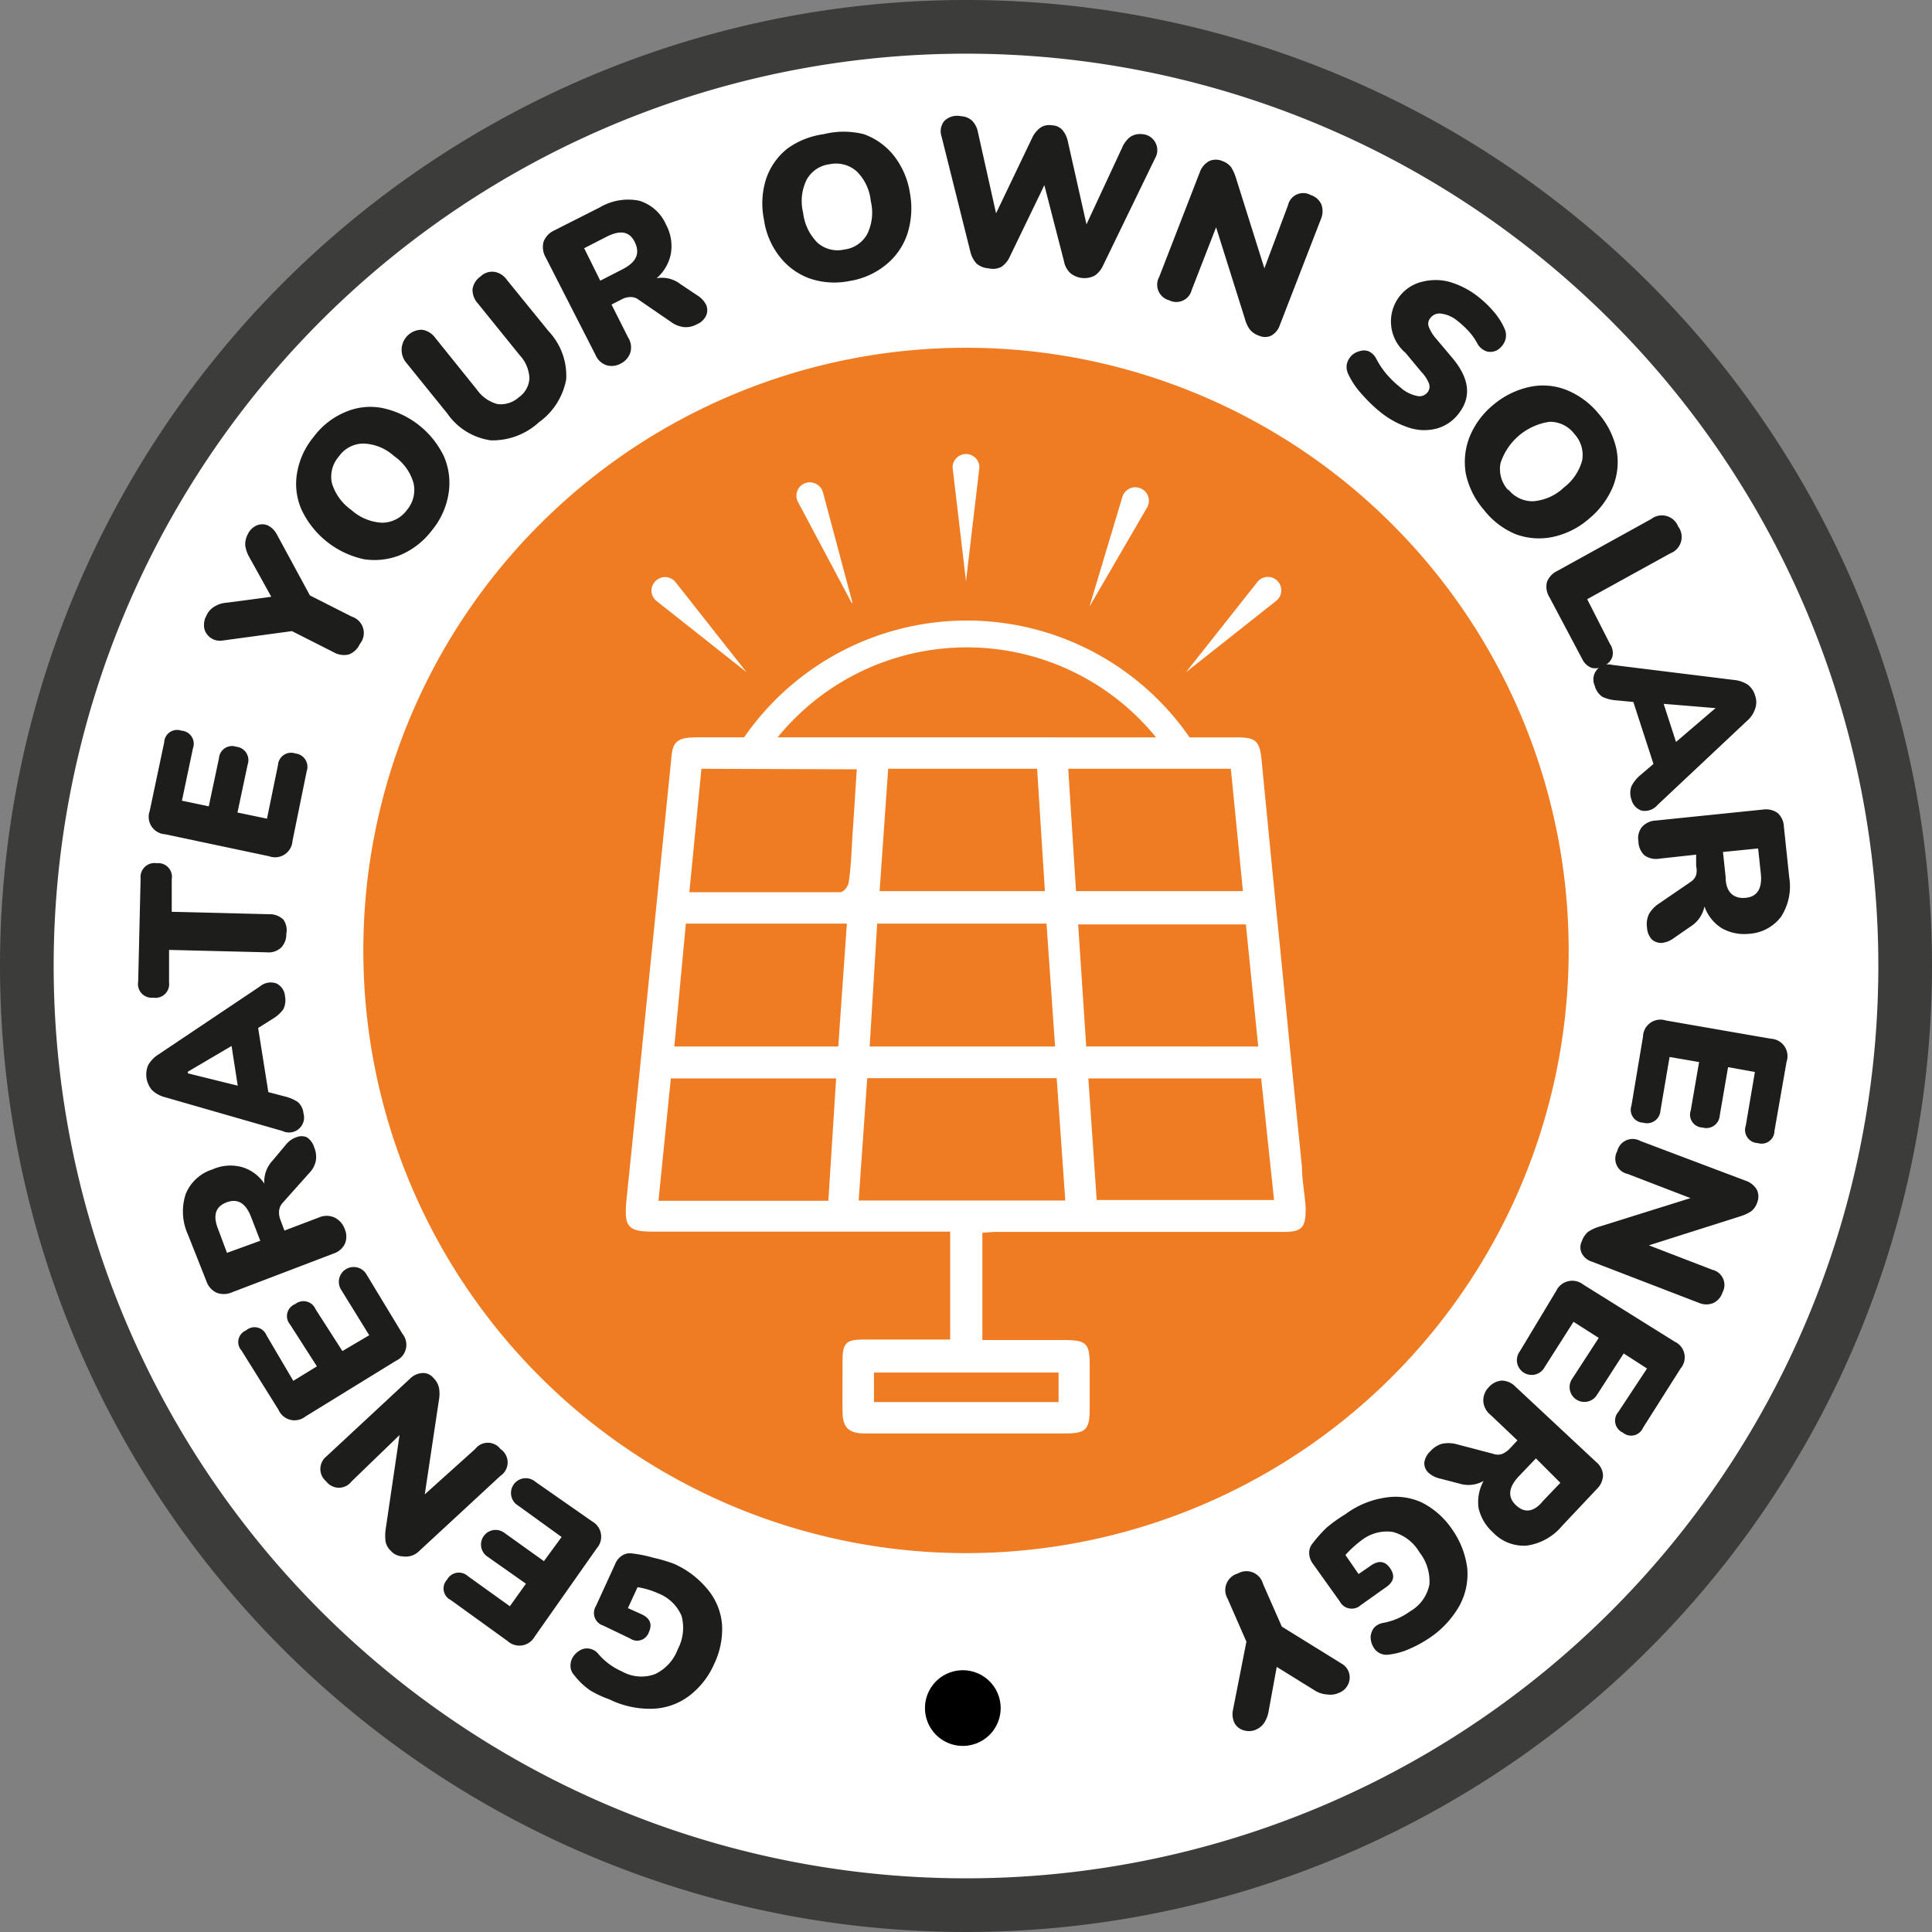 <?xml version="1.0" encoding="UTF-8"?> <svg xmlns="http://www.w3.org/2000/svg" viewBox="0 0 72 72"><rect x="0" y="0" width="72" height="72" fill="#808080" stroke="none"/><defs><style>.cls-1,.cls-2{fill:#fff;}.cls-2{fill-opacity:0;stroke:#3c3c3b;stroke-miterlimit:50;stroke-width:2px;}.cls-3{fill:#ef7b22;}.cls-4{fill:#1d1d1b;}.cls-5{fill:none;stroke:#fff;stroke-miterlimit:10;}</style></defs><g id="Layer_2" data-name="Layer 2"><g id="Layer_1-2" data-name="Layer 1"><path id="hb2ia" class="cls-1" d="M71,36A35,35,0,1,1,36,1,35,35,0,0,1,71,36"></path><path id="hb2ib" class="cls-2" d="M71,36A35,35,0,1,1,36,1,35,35,0,0,1,71,36Z"></path><path id="hb2ic" class="cls-3" d="M58.46,35.42a22.46,22.46,0,0,1-44.92,0h0a22.46,22.46,0,0,1,44.92,0"></path><path id="hb2iM" d="M36,62.25a1.41,1.41,0,1,0,0,2.81h0a1.41,1.41,0,0,0,0-2.81"></path><path class="cls-4" d="M25.12,58.28a3.39,3.39,0,0,1,1.29,1,2.33,2.33,0,0,1,.5,1.29A3,3,0,0,1,26.62,62a3,3,0,0,1-.95,1.21,2.39,2.39,0,0,1-1.35.47,3.41,3.41,0,0,1-1.61-.35A4,4,0,0,1,22,63a2.68,2.68,0,0,1-.6-.57.51.51,0,0,1-.14-.35.61.61,0,0,1,.1-.34.75.75,0,0,1,.26-.24.5.5,0,0,1,.34-.06.53.53,0,0,1,.34.2,2.44,2.44,0,0,0,.88.65,1.47,1.47,0,0,0,1.23.1,1.67,1.67,0,0,0,.85-.93,1.7,1.7,0,0,0,.14-1.24,1.56,1.56,0,0,0-.87-.84,3,3,0,0,0-.77-.23l-.36.78.49.22c.34.15.43.38.29.68a.46.46,0,0,1-.7.23l-1-.48a.49.49,0,0,1-.27-.73l.71-1.55a.68.68,0,0,1,.25-.32.55.55,0,0,1,.37-.09,4.92,4.92,0,0,1,.8.16A5.84,5.84,0,0,1,25.12,58.28Z"></path><path class="cls-4" d="M22.07,56.7a.65.65,0,0,1,.17,1L19.92,61a.65.65,0,0,1-1,.16l-2.12-1.53a.48.48,0,0,1-.14-.76.5.5,0,0,1,.78-.13L19,59.86l.6-.84L18.15,58a.54.54,0,1,1,.64-.88l1.48,1.06.66-.9-1.62-1.17a.55.55,0,1,1,.64-.89Z"></path><path class="cls-4" d="M18.65,54a.6.6,0,0,1,0,1l-3.08,2.85A.71.71,0,0,1,15,58a.6.6,0,0,1-.44-.21.62.62,0,0,1-.19-.34,1.66,1.66,0,0,1,0-.44l.52-3.53L13.1,55.21a.59.59,0,0,1-.94,0,.6.6,0,0,1,0-.93l3.13-2.91a.7.7,0,0,1,.45-.2.49.49,0,0,1,.41.18.74.74,0,0,1,.21.37,1.28,1.28,0,0,1,0,.44l-.53,3.53L17.71,54A.59.59,0,0,1,18.65,54Z"></path><path class="cls-4" d="M15,49.71a.65.65,0,0,1-.24,1l-3.38,2.08a.65.65,0,0,1-1-.25L9,50.33a.47.47,0,0,1,.17-.75.48.48,0,0,1,.76.18l1,1.7.88-.54-1-1.56A.48.48,0,0,1,11,48.6a.49.49,0,0,1,.76.19l1,1.56,1-.59-1.05-1.7a.55.55,0,0,1,.94-.58Z"></path><path class="cls-4" d="M12.85,45.81a.7.7,0,0,1,0,.55.72.72,0,0,1-.43.36L8.62,48.17a.73.73,0,0,1-.56,0,.73.73,0,0,1-.37-.43L7,46a2.08,2.08,0,0,1-.08-1.5,1.59,1.59,0,0,1,1-.92A1.63,1.63,0,0,1,9,43.49a1.5,1.5,0,0,1,.85.62,1.14,1.14,0,0,1,.31-.86l.51-.61a.84.84,0,0,1,.38-.26.5.5,0,0,1,.38,0,.68.68,0,0,1,.28.38.92.92,0,0,1,.06.5.91.91,0,0,1-.24.45l-1,1.12a.53.53,0,0,0-.13.3.78.78,0,0,0,.05.33l.15.4,1.29-.49a.71.71,0,0,1,.57,0A.76.76,0,0,1,12.85,45.81Zm-3.15.43-.34-.88c-.2-.52-.5-.71-.92-.55s-.51.5-.31,1l.33.88Z"></path><path class="cls-4" d="M11.31,41.49a.56.56,0,0,1-.78.66L6.15,40.89a1.09,1.09,0,0,1-.48-.26.89.89,0,0,1-.15-.93,1.1,1.1,0,0,1,.38-.4l3.79-2.54a.62.62,0,0,1,.61-.11.57.57,0,0,1,.32.47.77.77,0,0,1-.06.49,1.31,1.31,0,0,1-.4.36l-.54.34L10,40.7l.61.16a1.52,1.52,0,0,1,.49.21A.65.65,0,0,1,11.31,41.49ZM7,40l1.86.46-.23-1.48L7,39.94Z"></path><path class="cls-4" d="M10.67,34.8a.71.71,0,0,1-.2.52.68.68,0,0,1-.53.17L6.3,35.4l0,1.21a.51.51,0,0,1-.59.57.51.51,0,0,1-.56-.6l.09-3.84a.52.52,0,0,1,.6-.57.51.51,0,0,1,.56.6l0,1.21,3.63.09a.73.73,0,0,1,.53.2A.68.68,0,0,1,10.67,34.8Z"></path><path class="cls-4" d="M10.9,31.34a.65.65,0,0,1-.87.57l-3.88-.82a.65.65,0,0,1-.57-.87l.54-2.56a.48.48,0,0,1,.64-.43.49.49,0,0,1,.43.66l-.41,1.95,1,.21.38-1.79a.49.49,0,0,1,.65-.43.5.5,0,0,1,.42.66l-.38,1.79,1.1.23.41-2a.49.49,0,0,1,.65-.43.5.5,0,0,1,.42.66Z"></path><path class="cls-4" d="M13.41,24a.74.74,0,0,1-.41.39.77.77,0,0,1-.56-.08l-1.56-.79-2.58.35a.6.6,0,0,1-.68-.42.7.7,0,0,1,.07-.5A.74.74,0,0,1,8,22.6a1,1,0,0,1,.46-.14l1.65-.22-.81-1.46a1.23,1.23,0,0,1-.16-.45.77.77,0,0,1,.09-.41.66.66,0,0,1,.34-.34.53.53,0,0,1,.41,0,.79.79,0,0,1,.34.34l1.23,2.27,1.56.79A.64.64,0,0,1,13.41,24Z"></path><path class="cls-4" d="M16.1,19.76a2.9,2.9,0,0,1-1.17.92,2.57,2.57,0,0,1-1.37.16A3.35,3.35,0,0,1,11.24,19a2.39,2.39,0,0,1-.17-1.37,2.85,2.85,0,0,1,.62-1.35,2.82,2.82,0,0,1,1.17-.92,2.35,2.35,0,0,1,1.36-.16A3.3,3.3,0,0,1,16.54,17a2.48,2.48,0,0,1,.18,1.37A2.85,2.85,0,0,1,16.1,19.76ZM15.17,19a1.15,1.15,0,0,0,.24-1,1.83,1.83,0,0,0-.72-1,1.79,1.79,0,0,0-1.14-.47,1.12,1.12,0,0,0-.92.48,1.14,1.14,0,0,0-.26,1,1.9,1.9,0,0,0,.73,1,1.84,1.84,0,0,0,1.14.47A1.15,1.15,0,0,0,15.17,19Z"></path><path class="cls-4" d="M20.08,15.74a2.55,2.55,0,0,1-1.79.67,2.37,2.37,0,0,1-1.62-1l-1.56-1.93a.75.75,0,0,1,.63-1.19.75.75,0,0,1,.48.3l1.56,1.94a1.35,1.35,0,0,0,.77.53,1,1,0,0,0,.78-.25.92.92,0,0,0,.4-.71,1.34,1.34,0,0,0-.36-.86l-1.56-1.93a.75.75,0,0,1-.2-.53.69.69,0,0,1,.29-.47.63.63,0,0,1,.52-.18.71.71,0,0,1,.47.3l1.56,1.92a2.41,2.41,0,0,1,.65,1.79A2.53,2.53,0,0,1,20.08,15.74Z"></path><path class="cls-4" d="M23.15,13.54a.69.69,0,0,1-.55.07.68.68,0,0,1-.41-.39L20.34,9.6A.77.77,0,0,1,20.26,9a.77.77,0,0,1,.39-.41l1.7-.86a2.08,2.08,0,0,1,1.47-.25,1.59,1.59,0,0,1,1,.89A1.68,1.68,0,0,1,25,9.46a1.62,1.62,0,0,1-.53.91,1.12,1.12,0,0,1,.89.22l.66.44a.87.87,0,0,1,.3.34.5.5,0,0,1,0,.38.64.64,0,0,1-.34.33.85.85,0,0,1-.49.11,1,1,0,0,1-.48-.19l-1.21-.83a.48.48,0,0,0-.31-.1.71.71,0,0,0-.33.09l-.37.19.62,1.23a.68.68,0,0,1,.08.56A.7.7,0,0,1,23.15,13.54Zm-.78-3.08.84-.43c.5-.26.65-.58.45-1s-.55-.46-1.05-.21l-.84.43Z"></path><path class="cls-4" d="M31.67,10.47a2.85,2.85,0,0,1-1.49-.09,2.5,2.5,0,0,1-1.12-.81,2.89,2.89,0,0,1-.59-1.39,3,3,0,0,1,.08-1.51,2.43,2.43,0,0,1,.79-1.13A3,3,0,0,1,30.7,5,3.06,3.06,0,0,1,32.19,5a2.5,2.5,0,0,1,1.12.8,3,3,0,0,1,.6,1.39,3.14,3.14,0,0,1-.09,1.51A2.48,2.48,0,0,1,33,9.88,2.82,2.82,0,0,1,31.67,10.47ZM31.46,9.3a1.13,1.13,0,0,0,.86-.58,1.81,1.81,0,0,0,.13-1.23,1.79,1.79,0,0,0-.53-1.11,1.16,1.16,0,0,0-1-.26,1.13,1.13,0,0,0-.86.58,1.81,1.81,0,0,0-.13,1.23,1.88,1.88,0,0,0,.54,1.12A1.13,1.13,0,0,0,31.46,9.3Z"></path><path class="cls-4" d="M36.84,10a.77.77,0,0,1-.45-.18,1,1,0,0,1-.23-.45L35.09,5.09a.61.61,0,0,1,.1-.58.68.68,0,0,1,.62-.18.66.66,0,0,1,.43.18.86.86,0,0,1,.21.44l.67,3,1.34-2.8a1,1,0,0,1,.31-.39.59.59,0,0,1,.43-.09.55.55,0,0,1,.39.17,1,1,0,0,1,.21.45l.69,3.07L41.82,5.5a1,1,0,0,1,.29-.39A.66.66,0,0,1,42.57,5a.59.59,0,0,1,.48.3.59.59,0,0,1,0,.59l-1.94,4a.92.92,0,0,1-.31.38.83.83,0,0,1-.92-.1.81.81,0,0,1-.23-.44L38.92,6.9,37.63,9.57a.88.88,0,0,1-.32.38A.7.7,0,0,1,36.84,10Z"></path><path class="cls-4" d="M43.57,11.19a.6.6,0,0,1-.37-.87L44.72,6.4A.75.75,0,0,1,45.07,6a.61.61,0,0,1,.48,0,.72.72,0,0,1,.33.23,1.71,1.71,0,0,1,.18.4L47.12,10,48,7.65a.58.58,0,0,1,.85-.38.64.64,0,0,1,.39.34.73.73,0,0,1,0,.52l-1.55,4a.68.68,0,0,1-.32.38.54.54,0,0,1-.45,0,.73.73,0,0,1-.35-.24,1.25,1.25,0,0,1-.18-.4l-1.07-3.4-.91,2.34A.59.59,0,0,1,43.57,11.19Z"></path><path class="cls-4" d="M51.47,15.38a5.48,5.48,0,0,1-.7-.67,2.9,2.9,0,0,1-.51-.74.62.62,0,0,1-.07-.39.67.67,0,0,1,.17-.32.64.64,0,0,1,.3-.17.5.5,0,0,1,.34,0,.6.6,0,0,1,.29.28,3,3,0,0,0,.39.58,3.88,3.88,0,0,0,.51.49,1.34,1.34,0,0,0,.64.32.38.38,0,0,0,.37-.14.34.34,0,0,0,.06-.31,1.31,1.31,0,0,0-.29-.45l-.59-.71a1.53,1.53,0,0,1-.22-2.11A1.51,1.51,0,0,1,53,10.5a2,2,0,0,1,1,0,3.15,3.15,0,0,1,1.09.56,4,4,0,0,1,.59.57,2.5,2.5,0,0,1,.4.64.59.59,0,0,1,0,.45.71.71,0,0,1-.27.32.53.53,0,0,1-.39.06.62.62,0,0,1-.38-.33,2.31,2.31,0,0,0-.31-.43,3.44,3.44,0,0,0-.4-.37,1.18,1.18,0,0,0-.61-.28.42.42,0,0,0-.42.17.32.32,0,0,0-.06.3,1.45,1.45,0,0,0,.27.45l.59.7c.66.77.75,1.47.27,2.09a1.55,1.55,0,0,1-.79.56,1.83,1.83,0,0,1-1,0A3.32,3.32,0,0,1,51.47,15.38Z"></path><path class="cls-4" d="M55.3,19a3,3,0,0,1-.67-1.33,2.57,2.57,0,0,1,.13-1.37,3,3,0,0,1,.9-1.22A3.11,3.11,0,0,1,57,14.42a2.38,2.38,0,0,1,1.37.11,3,3,0,0,1,1.2.88,3,3,0,0,1,.67,1.33,2.47,2.47,0,0,1-.12,1.37,3.1,3.1,0,0,1-.9,1.22,3,3,0,0,1-1.35.68,2.5,2.5,0,0,1-1.38-.1A2.91,2.91,0,0,1,55.3,19Zm.91-.76a1.15,1.15,0,0,0,.93.44,1.87,1.87,0,0,0,1.14-.51,1.9,1.9,0,0,0,.68-1,1.15,1.15,0,0,0-.29-1,1.13,1.13,0,0,0-.93-.45,2.26,2.26,0,0,0-1.82,1.54A1.16,1.16,0,0,0,56.21,18.27Z"></path><path class="cls-4" d="M57.74,22.25a.73.73,0,0,1-.09-.56.75.75,0,0,1,.38-.41l3.51-1.94a.65.65,0,0,1,1,.28.65.65,0,0,1-.29,1l-3.1,1.71L60,24a.59.59,0,0,1,.09.47.56.56,0,0,1-.31.34.6.6,0,0,1-.46.08.63.63,0,0,1-.35-.32Z"></path><path class="cls-4" d="M59.43,25.55a.56.56,0,0,1,.66-.77l4.53.56a1.11,1.11,0,0,1,.52.18.78.78,0,0,1,.27.41.72.72,0,0,1,0,.48,1,1,0,0,1-.31.46L61.77,30a.62.62,0,0,1-.59.21.58.58,0,0,1-.38-.41.73.73,0,0,1,0-.5,1.33,1.33,0,0,1,.34-.42l.48-.41-.75-2.31-.63-.06a1.45,1.45,0,0,1-.52-.13A.71.71,0,0,1,59.43,25.55Zm4.51.84L62,26.23l.46,1.42,1.45-1.24Z"></path><path class="cls-4" d="M61.06,31.36a.67.67,0,0,1,.13-.54.73.73,0,0,1,.51-.24l4-.41a.75.75,0,0,1,.55.13.72.72,0,0,1,.23.51l.2,1.89a2.08,2.08,0,0,1-.31,1.47,1.61,1.61,0,0,1-1.19.63,1.7,1.7,0,0,1-1-.2,1.56,1.56,0,0,1-.66-.82,1.15,1.15,0,0,1-.52.75l-.65.45a.88.88,0,0,1-.43.16.52.52,0,0,1-.36-.13.69.69,0,0,1-.18-.44.87.87,0,0,1,.07-.5,1.13,1.13,0,0,1,.35-.38L63,32.87a.51.51,0,0,0,.21-.26.74.74,0,0,0,0-.34l0-.42L61.84,32a.75.75,0,0,1-.55-.12A.72.72,0,0,1,61.06,31.36Zm3.15.39.1.94c0,.56.3.81.74.77s.63-.35.57-.91l-.1-.93Z"></path><path class="cls-4" d="M61.23,38.63a.65.65,0,0,1,.85-.6l3.91.68a.65.65,0,0,1,.59.86l-.45,2.57a.48.48,0,0,1-.62.46.49.49,0,0,1-.45-.65l.34-2-1-.18-.31,1.8a.5.5,0,0,1-.64.45.48.48,0,0,1-.44-.64l.31-1.8-1.1-.19-.34,2a.5.5,0,0,1-.64.45.48.48,0,0,1-.44-.64Z"></path><path class="cls-4" d="M60.27,42.9a.59.59,0,0,1,.86-.38L65.05,44a.77.77,0,0,1,.43.35.61.61,0,0,1,0,.48.68.68,0,0,1-.23.32,1.71,1.71,0,0,1-.4.18l-3.4,1.08,2.36.91a.58.58,0,0,1,.38.85.64.64,0,0,1-.34.39.68.68,0,0,1-.52,0l-4-1.54a.63.63,0,0,1-.38-.31.5.5,0,0,1,0-.45.79.79,0,0,1,.23-.35,1.5,1.5,0,0,1,.4-.19L63,44.65l-2.34-.9A.58.58,0,0,1,60.27,42.9Z"></path><path class="cls-4" d="M58,48.1a.66.66,0,0,1,1-.23L62.41,50a.64.64,0,0,1,.22,1l-1.4,2.21a.48.48,0,0,1-.75.18.49.49,0,0,1-.17-.77L61.38,51l-.87-.56-1,1.55a.55.55,0,1,1-.93-.59l1-1.54-.94-.6-1.07,1.68a.55.55,0,1,1-.93-.58Z"></path><path class="cls-4" d="M55.47,51.71a.73.73,0,0,1,.5-.26.74.74,0,0,1,.51.23l3,2.8a.69.69,0,0,1,.26.5.74.74,0,0,1-.23.51l-1.3,1.38a2.09,2.09,0,0,1-1.31.73,1.58,1.58,0,0,1-1.26-.49,1.73,1.73,0,0,1-.54-.92,1.63,1.63,0,0,1,.19-1,1.14,1.14,0,0,1-.9.1l-.77-.2a.91.91,0,0,1-.4-.22.48.48,0,0,1-.14-.36.69.69,0,0,1,.22-.42.94.94,0,0,1,.42-.28,1.18,1.18,0,0,1,.52,0l1.41.37a.49.49,0,0,0,.34,0,.89.89,0,0,0,.27-.19l.29-.31-1-.95a.72.72,0,0,1-.27-.49A.7.7,0,0,1,55.47,51.71Zm1.77,2.64-.65.68c-.38.41-.41.77-.09,1.07s.67.25,1-.16l.65-.68Z"></path><path class="cls-4" d="M50.14,56.43a3.3,3.3,0,0,1,1.5-.62A2.33,2.33,0,0,1,53,56a3,3,0,0,1,1.12,1,3.2,3.2,0,0,1,.56,1.44,2.47,2.47,0,0,1-.29,1.4,3.55,3.55,0,0,1-1.13,1.21,4.55,4.55,0,0,1-.69.38,2.64,2.64,0,0,1-.8.23.56.56,0,0,1-.61-.32.72.72,0,0,1-.08-.35.63.63,0,0,1,.12-.32.6.6,0,0,1,.35-.19,2.42,2.42,0,0,0,1-.43,1.48,1.48,0,0,0,.72-1,1.75,1.75,0,0,0-.37-1.2,1.64,1.64,0,0,0-1-.76,1.53,1.53,0,0,0-1.17.32,4.08,4.08,0,0,0-.59.54l.49.71.45-.31c.3-.21.54-.18.73.1s.13.51-.17.71l-.93.66a.5.5,0,0,1-.78-.14l-1-1.4a.69.69,0,0,1-.14-.38.53.53,0,0,1,.11-.36,5.13,5.13,0,0,1,.54-.61A5.56,5.56,0,0,1,50.14,56.43Z"></path><path class="cls-4" d="M46.13,58.64a.64.64,0,0,1,.94.39l.7,1.59L50,62a.59.59,0,0,1,.25.75.61.61,0,0,1-.36.34.74.74,0,0,1-.41.06A1,1,0,0,1,49,63l-1.42-.88-.3,1.64a1.18,1.18,0,0,1-.17.45.73.73,0,0,1-.33.26.66.66,0,0,1-.47,0,.55.55,0,0,1-.31-.27.77.77,0,0,1-.05-.48l.5-2.54-.7-1.6A.64.64,0,0,1,46.13,58.64Z"></path><path class="cls-1" d="M36.61,45.94v4h3.07c.81,0,.93.13.93.94V52.5c0,.77-.14.92-.89.92H32.21c-.56,0-.8-.21-.81-.77s0-1.32,0-2,.23-.72.78-.73h3.23V45.9H24.34c-.94,0-1.08-.18-1-1.12.32-3.08.63-6.15.94-9.23l.75-7.41c.05-.51.26-.66.9-.66H46.12c.66,0,.82.13.89.79.23,2.33.45,4.66.69,7q.4,4.11.82,8.22c0,.51.11,1,.14,1.55,0,.69-.12.87-.82.87H37.06Zm-4.29-5.76L32,44.74h7.7l-.32-4.56ZM32.41,39h6.91L39,34.42H32.69ZM47,40.19H40.56l.31,4.53h6.61ZM46.89,39l-.46-4.55H40.18l.3,4.55ZM40.1,33.21h6.22l-.45-4.56H39.81ZM30.87,44.75l.29-4.56H25l-.46,4.56ZM31.24,39l.32-4.58h-6L25.13,39Zm7.41-10.35H33.1l-.32,4.56h6.16Zm-12.51,0-.45,4.6c1.92,0,3.78,0,5.63,0,.11,0,.3-.23.31-.37.08-.53.1-1.06.13-1.6.06-.86.11-1.72.17-2.61Zm6.43,23.6h6.88V51.15H32.57Z"></path><path class="cls-5" d="M27.87,28.18A9.59,9.59,0,0,1,44,27.88"></path><path class="cls-1" d="M44.2,25.05l2.65-3.35a.5.5,0,1,1,.7.7L44.2,25.05Z"></path><path class="cls-1" d="M36,21.66l-.5-4.24a.5.5,0,1,1,1,0L36,21.66Z"></path><path class="cls-1" d="M27.82,25.05,24.47,22.4a.49.49,0,0,1-.08-.7.5.5,0,0,1,.79,0l2.64,3.35Z"></path><path class="cls-1" d="M40.6,22.61l1.23-4.1a.5.5,0,0,1,.62-.33.5.5,0,0,1,.3.73l-2.15,3.7Z"></path><path class="cls-1" d="M31.74,22.47l-2-3.76a.5.5,0,0,1,.21-.68.51.51,0,0,1,.72.32l1.1,4.12Z"></path></g></g></svg> 